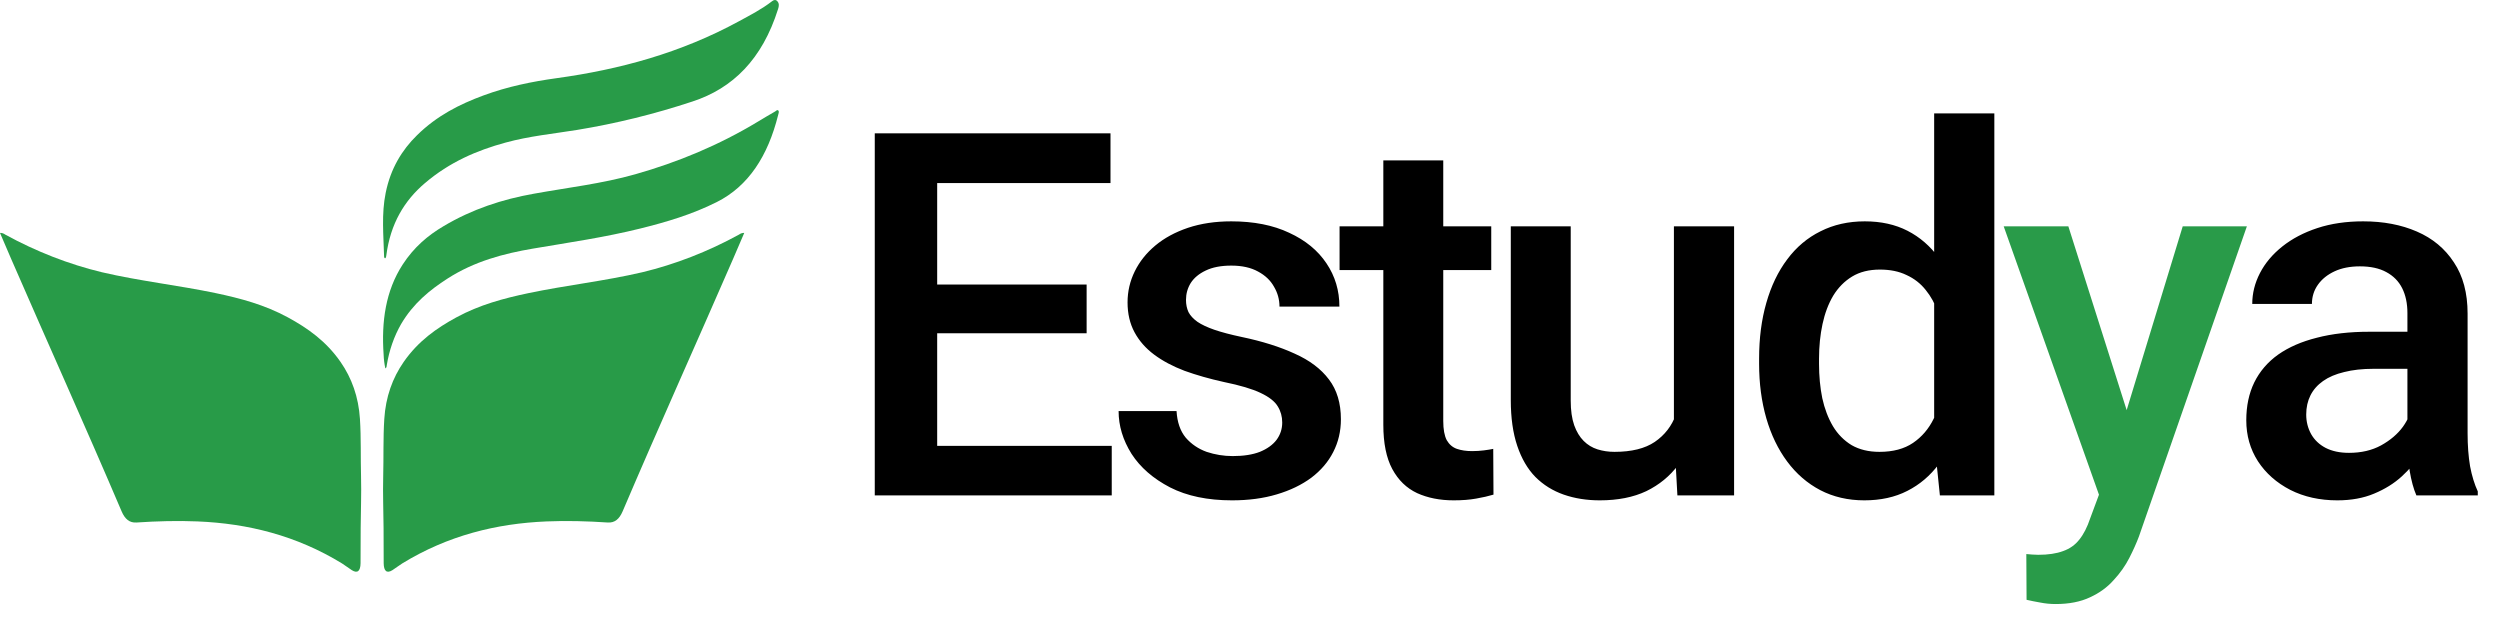 <svg width="540" height="134" viewBox="0 0 540 134" fill="none" xmlns="http://www.w3.org/2000/svg">
    <path d="M240.136 96.311V107H198.617V96.311H240.136ZM202.431 28.797V107H188.949V28.797H202.431ZM234.711 61.453V71.981H198.617V61.453H234.711ZM239.867 28.797V39.539H198.617V28.797H239.867ZM276.96 91.263C276.96 89.974 276.638 88.81 275.993 87.772C275.349 86.697 274.113 85.731 272.287 84.871C270.497 84.012 267.847 83.224 264.338 82.508C261.258 81.828 258.43 81.022 255.852 80.091C253.309 79.124 251.125 77.96 249.299 76.6C247.473 75.239 246.058 73.628 245.056 71.766C244.053 69.904 243.552 67.755 243.552 65.32C243.552 62.957 244.071 60.719 245.109 58.606C246.148 56.494 247.634 54.632 249.567 53.02C251.501 51.409 253.846 50.138 256.604 49.207C259.396 48.276 262.512 47.81 265.949 47.81C270.819 47.81 274.991 48.634 278.464 50.281C281.973 51.893 284.659 54.095 286.521 56.888C288.382 59.645 289.313 62.76 289.313 66.233H276.369C276.369 64.694 275.975 63.261 275.188 61.937C274.436 60.576 273.29 59.484 271.75 58.66C270.21 57.801 268.277 57.371 265.949 57.371C263.729 57.371 261.885 57.729 260.417 58.445C258.985 59.126 257.91 60.021 257.194 61.131C256.514 62.241 256.174 63.458 256.174 64.783C256.174 65.75 256.353 66.627 256.711 67.415C257.105 68.167 257.749 68.865 258.645 69.51C259.54 70.118 260.757 70.691 262.297 71.228C263.872 71.766 265.842 72.285 268.205 72.786C272.645 73.717 276.459 74.917 279.646 76.385C282.868 77.817 285.339 79.679 287.058 81.971C288.776 84.227 289.636 87.091 289.636 90.564C289.636 93.143 289.081 95.506 287.971 97.654C286.896 99.767 285.321 101.611 283.244 103.187C281.167 104.726 278.679 105.926 275.778 106.785C272.914 107.645 269.691 108.074 266.11 108.074C260.847 108.074 256.389 107.143 252.736 105.281C249.084 103.383 246.309 100.966 244.411 98.03C242.549 95.058 241.618 91.979 241.618 88.792H254.133C254.276 91.191 254.938 93.107 256.12 94.539C257.338 95.936 258.841 96.956 260.632 97.601C262.458 98.209 264.338 98.514 266.271 98.514C268.599 98.514 270.55 98.209 272.126 97.601C273.701 96.956 274.901 96.097 275.725 95.022C276.548 93.912 276.96 92.659 276.96 91.263ZM322.109 48.885V58.338H289.346V48.885H322.109ZM298.799 34.651H311.743V90.94C311.743 92.731 311.994 94.109 312.495 95.076C313.032 96.007 313.766 96.634 314.697 96.956C315.628 97.278 316.72 97.439 317.974 97.439C318.869 97.439 319.728 97.386 320.552 97.278C321.375 97.171 322.038 97.064 322.539 96.956L322.593 106.839C321.519 107.161 320.265 107.448 318.833 107.698C317.437 107.949 315.825 108.074 313.999 108.074C311.027 108.074 308.395 107.555 306.104 106.517C303.812 105.442 302.021 103.706 300.732 101.307C299.443 98.908 298.799 95.721 298.799 91.746V34.651ZM361.565 93.304V48.885H374.563V107H362.317L361.565 93.304ZM363.392 81.219L367.742 81.111C367.742 85.014 367.312 88.613 366.453 91.907C365.594 95.166 364.269 98.012 362.479 100.447C360.688 102.846 358.396 104.726 355.604 106.087C352.811 107.412 349.463 108.074 345.56 108.074C342.731 108.074 340.135 107.662 337.771 106.839C335.408 106.015 333.367 104.744 331.648 103.025C329.965 101.307 328.659 99.069 327.728 96.311C326.797 93.554 326.331 90.26 326.331 86.429V48.885H339.275V86.536C339.275 88.649 339.526 90.421 340.027 91.853C340.529 93.25 341.209 94.378 342.068 95.237C342.928 96.097 343.93 96.705 345.076 97.064C346.222 97.421 347.439 97.601 348.729 97.601C352.417 97.601 355.317 96.884 357.43 95.452C359.578 93.984 361.1 92.015 361.995 89.544C362.926 87.073 363.392 84.298 363.392 81.219ZM417.779 94.969V24.5H430.777V107H419.015L417.779 94.969ZM379.967 78.587V77.459C379.967 73.055 380.486 69.044 381.524 65.428C382.563 61.775 384.067 58.642 386.036 56.028C388.006 53.379 390.405 51.355 393.233 49.959C396.062 48.527 399.249 47.81 402.794 47.81C406.303 47.81 409.382 48.491 412.032 49.852C414.682 51.212 416.938 53.164 418.8 55.706C420.662 58.213 422.148 61.22 423.258 64.73C424.368 68.203 425.156 72.07 425.621 76.331V79.93C425.156 84.083 424.368 87.879 423.258 91.316C422.148 94.754 420.662 97.726 418.8 100.232C416.938 102.739 414.664 104.673 411.979 106.033C409.329 107.394 406.231 108.074 402.687 108.074C399.177 108.074 396.008 107.34 393.18 105.872C390.387 104.404 388.006 102.345 386.036 99.695C384.067 97.046 382.563 93.93 381.524 90.35C380.486 86.733 379.967 82.812 379.967 78.587ZM392.911 77.459V78.587C392.911 81.237 393.144 83.707 393.609 85.999C394.111 88.291 394.881 90.314 395.919 92.068C396.957 93.787 398.3 95.148 399.947 96.15C401.63 97.117 403.635 97.601 405.963 97.601C408.899 97.601 411.316 96.956 413.214 95.667C415.112 94.378 416.598 92.641 417.672 90.457C418.782 88.237 419.534 85.766 419.928 83.045V73.323C419.713 71.211 419.265 69.241 418.585 67.415C417.94 65.589 417.063 63.995 415.953 62.635C414.843 61.238 413.465 60.164 411.817 59.412C410.206 58.624 408.29 58.23 406.07 58.23C403.707 58.23 401.702 58.732 400.055 59.734C398.408 60.737 397.047 62.116 395.973 63.87C394.934 65.625 394.164 67.666 393.663 69.993C393.162 72.321 392.911 74.809 392.911 77.459ZM520.002 95.345V67.63C520.002 65.553 519.626 63.763 518.874 62.259C518.122 60.755 516.976 59.591 515.437 58.768C513.933 57.944 512.035 57.532 509.743 57.532C507.631 57.532 505.804 57.89 504.265 58.606C502.725 59.323 501.525 60.289 500.666 61.507C499.807 62.724 499.377 64.103 499.377 65.643H486.486C486.486 63.351 487.041 61.131 488.151 58.982C489.261 56.834 490.873 54.918 492.985 53.235C495.098 51.552 497.622 50.227 500.559 49.261C503.495 48.294 506.789 47.81 510.441 47.81C514.81 47.81 518.677 48.545 522.043 50.013C525.445 51.481 528.112 53.701 530.046 56.673C532.015 59.609 533 63.297 533 67.737V93.572C533 96.222 533.179 98.603 533.537 100.716C533.931 102.793 534.486 104.601 535.202 106.141V107H521.936C521.327 105.604 520.843 103.831 520.485 101.683C520.163 99.498 520.002 97.386 520.002 95.345ZM521.882 71.658L521.989 79.661H512.697C510.298 79.661 508.186 79.894 506.359 80.359C504.533 80.789 503.011 81.434 501.794 82.293C500.576 83.152 499.663 84.191 499.055 85.408C498.446 86.626 498.142 88.004 498.142 89.544C498.142 91.084 498.5 92.498 499.216 93.787C499.932 95.04 500.97 96.025 502.331 96.741C503.728 97.457 505.41 97.815 507.38 97.815C510.03 97.815 512.339 97.278 514.309 96.204C516.314 95.094 517.889 93.751 519.035 92.176C520.181 90.564 520.79 89.043 520.861 87.61L525.051 93.357C524.621 94.826 523.887 96.401 522.849 98.084C521.81 99.767 520.45 101.378 518.767 102.918C517.119 104.422 515.132 105.657 512.805 106.624C510.513 107.591 507.863 108.074 504.855 108.074C501.06 108.074 497.676 107.322 494.704 105.818C491.732 104.279 489.405 102.22 487.722 99.642C486.039 97.028 485.197 94.074 485.197 90.779C485.197 87.7 485.77 84.978 486.916 82.615C488.098 80.216 489.816 78.211 492.072 76.6C494.364 74.988 497.157 73.771 500.451 72.947C503.745 72.088 507.505 71.658 511.73 71.658H521.882Z" fill="black"/>
    <path d="M455.678 100.662L471.469 48.885H485.326L462.016 115.862C461.479 117.295 460.78 118.852 459.921 120.535C459.062 122.218 457.934 123.812 456.537 125.315C455.176 126.855 453.476 128.09 451.435 129.021C449.394 129.988 446.923 130.472 444.022 130.472C442.877 130.472 441.767 130.364 440.692 130.149C439.654 129.97 438.669 129.773 437.738 129.559L437.685 119.676C438.043 119.712 438.472 119.747 438.974 119.783C439.511 119.819 439.94 119.837 440.263 119.837C442.411 119.837 444.201 119.568 445.634 119.031C447.066 118.53 448.23 117.706 449.125 116.561C450.056 115.415 450.844 113.875 451.488 111.941L455.678 100.662ZM446.762 48.885L460.565 92.391L462.875 106.033L453.905 108.343L432.797 48.885H446.762Z" fill="#299B49"/>
    <path d="M159.625 50.671C152.895 54.357 145.887 57.085 138.718 58.809C130.555 60.715 122.291 61.611 114.122 63.323C108.818 64.438 103.564 65.841 98.574 68.554C94.347 70.853 90.338 73.655 87.198 78.176C84.779 81.659 83.312 85.722 83.008 90.487C82.743 94.627 82.882 98.779 82.771 102.924C82.673 106.634 82.826 110.352 82.851 114.067C82.869 116.597 82.851 119.123 82.876 121.65C82.897 123.389 83.564 123.908 84.763 123.154C85.48 122.708 86.156 122.148 86.876 121.706C96.757 115.656 107.229 113.077 118.057 112.627C122.463 112.441 126.869 112.57 131.278 112.862C132.769 112.96 133.771 112.132 134.487 110.454C142.278 92.182 150.42 74.149 158.327 55.967C159.127 54.13 159.911 52.285 160.756 50.314C160.361 50.288 159.968 50.412 159.625 50.671Z" fill="#289B48"/>
    <path d="M1.131 50.671C7.861 54.357 14.87 57.085 22.038 58.809C30.201 60.715 38.465 61.611 46.634 63.323C51.938 64.438 57.192 65.841 62.182 68.554C66.409 70.853 70.419 73.655 73.558 78.176C75.977 81.659 77.444 85.722 77.748 90.487C78.013 94.627 77.874 98.779 77.985 102.924C78.083 106.634 77.93 110.352 77.905 114.067C77.887 116.597 77.905 119.123 77.88 121.65C77.859 123.389 77.192 123.908 75.993 123.154C75.276 122.708 74.6 122.148 73.881 121.706C63.999 115.656 53.527 113.077 42.699 112.627C38.293 112.441 33.887 112.57 29.478 112.862C27.987 112.96 26.985 112.132 26.269 110.454C18.478 92.182 10.336 74.149 2.429 55.967C1.629 54.13 0.845 52.285 -3.91212e-05 50.314C0.395 50.288 0.788 50.412 1.131 50.671Z" fill="#289B48"/>
    <path d="M168.102 23.857C167.89 23.642 167.64 23.953 167.424 24.08C166.19 24.793 164.955 25.51 163.752 26.247C155.258 31.384 146.391 35.04 137.237 37.636C129.987 39.691 122.601 40.523 115.27 41.85C108.553 43.044 102.003 45.163 95.833 48.839C92.439 50.83 89.385 53.422 86.975 57.146C83.294 62.821 82.359 69.463 82.865 76.604C82.899 77.612 83.023 78.612 83.236 79.583C83.544 79.384 83.507 79.101 83.544 78.874C84.065 75.667 85.118 72.645 86.629 70.013C89.258 65.541 92.831 62.638 96.641 60.188C102.466 56.441 108.76 54.78 115.153 53.693C122.866 52.383 130.623 51.268 138.293 49.364C143.902 47.971 149.464 46.334 154.814 43.65C161.664 40.213 165.872 33.694 168.081 24.837C168.13 24.53 168.368 24.132 168.102 23.857Z" fill="#289B48"/>
    <path d="M83.183 55.799C83.39 55.68 83.412 55.401 83.443 55.183C84.327 48.3 87.359 43.311 91.79 39.548C97.104 35.02 103.024 32.478 109.207 30.796C114.298 29.399 119.486 28.898 124.636 28.066C133.036 26.69 141.361 24.64 149.563 21.928C158.287 19.075 164.64 12.813 168.065 1.945C168.257 1.344 168.347 0.783 167.929 0.294C167.564 -0.136 167.169 -0.044 166.785 0.25C164.513 2.008 162.055 3.262 159.626 4.586C147.025 11.453 133.803 15.014 120.253 16.883C114.92 17.619 109.621 18.701 104.452 20.607C99.283 22.513 94.377 24.983 90.092 29.196C86.806 32.407 84.364 36.425 83.307 41.66C82.379 46.204 82.837 50.81 82.963 55.394C82.959 55.483 82.978 55.572 83.018 55.646C83.058 55.719 83.116 55.773 83.183 55.799Z" fill="#289B48"/>
</svg>
